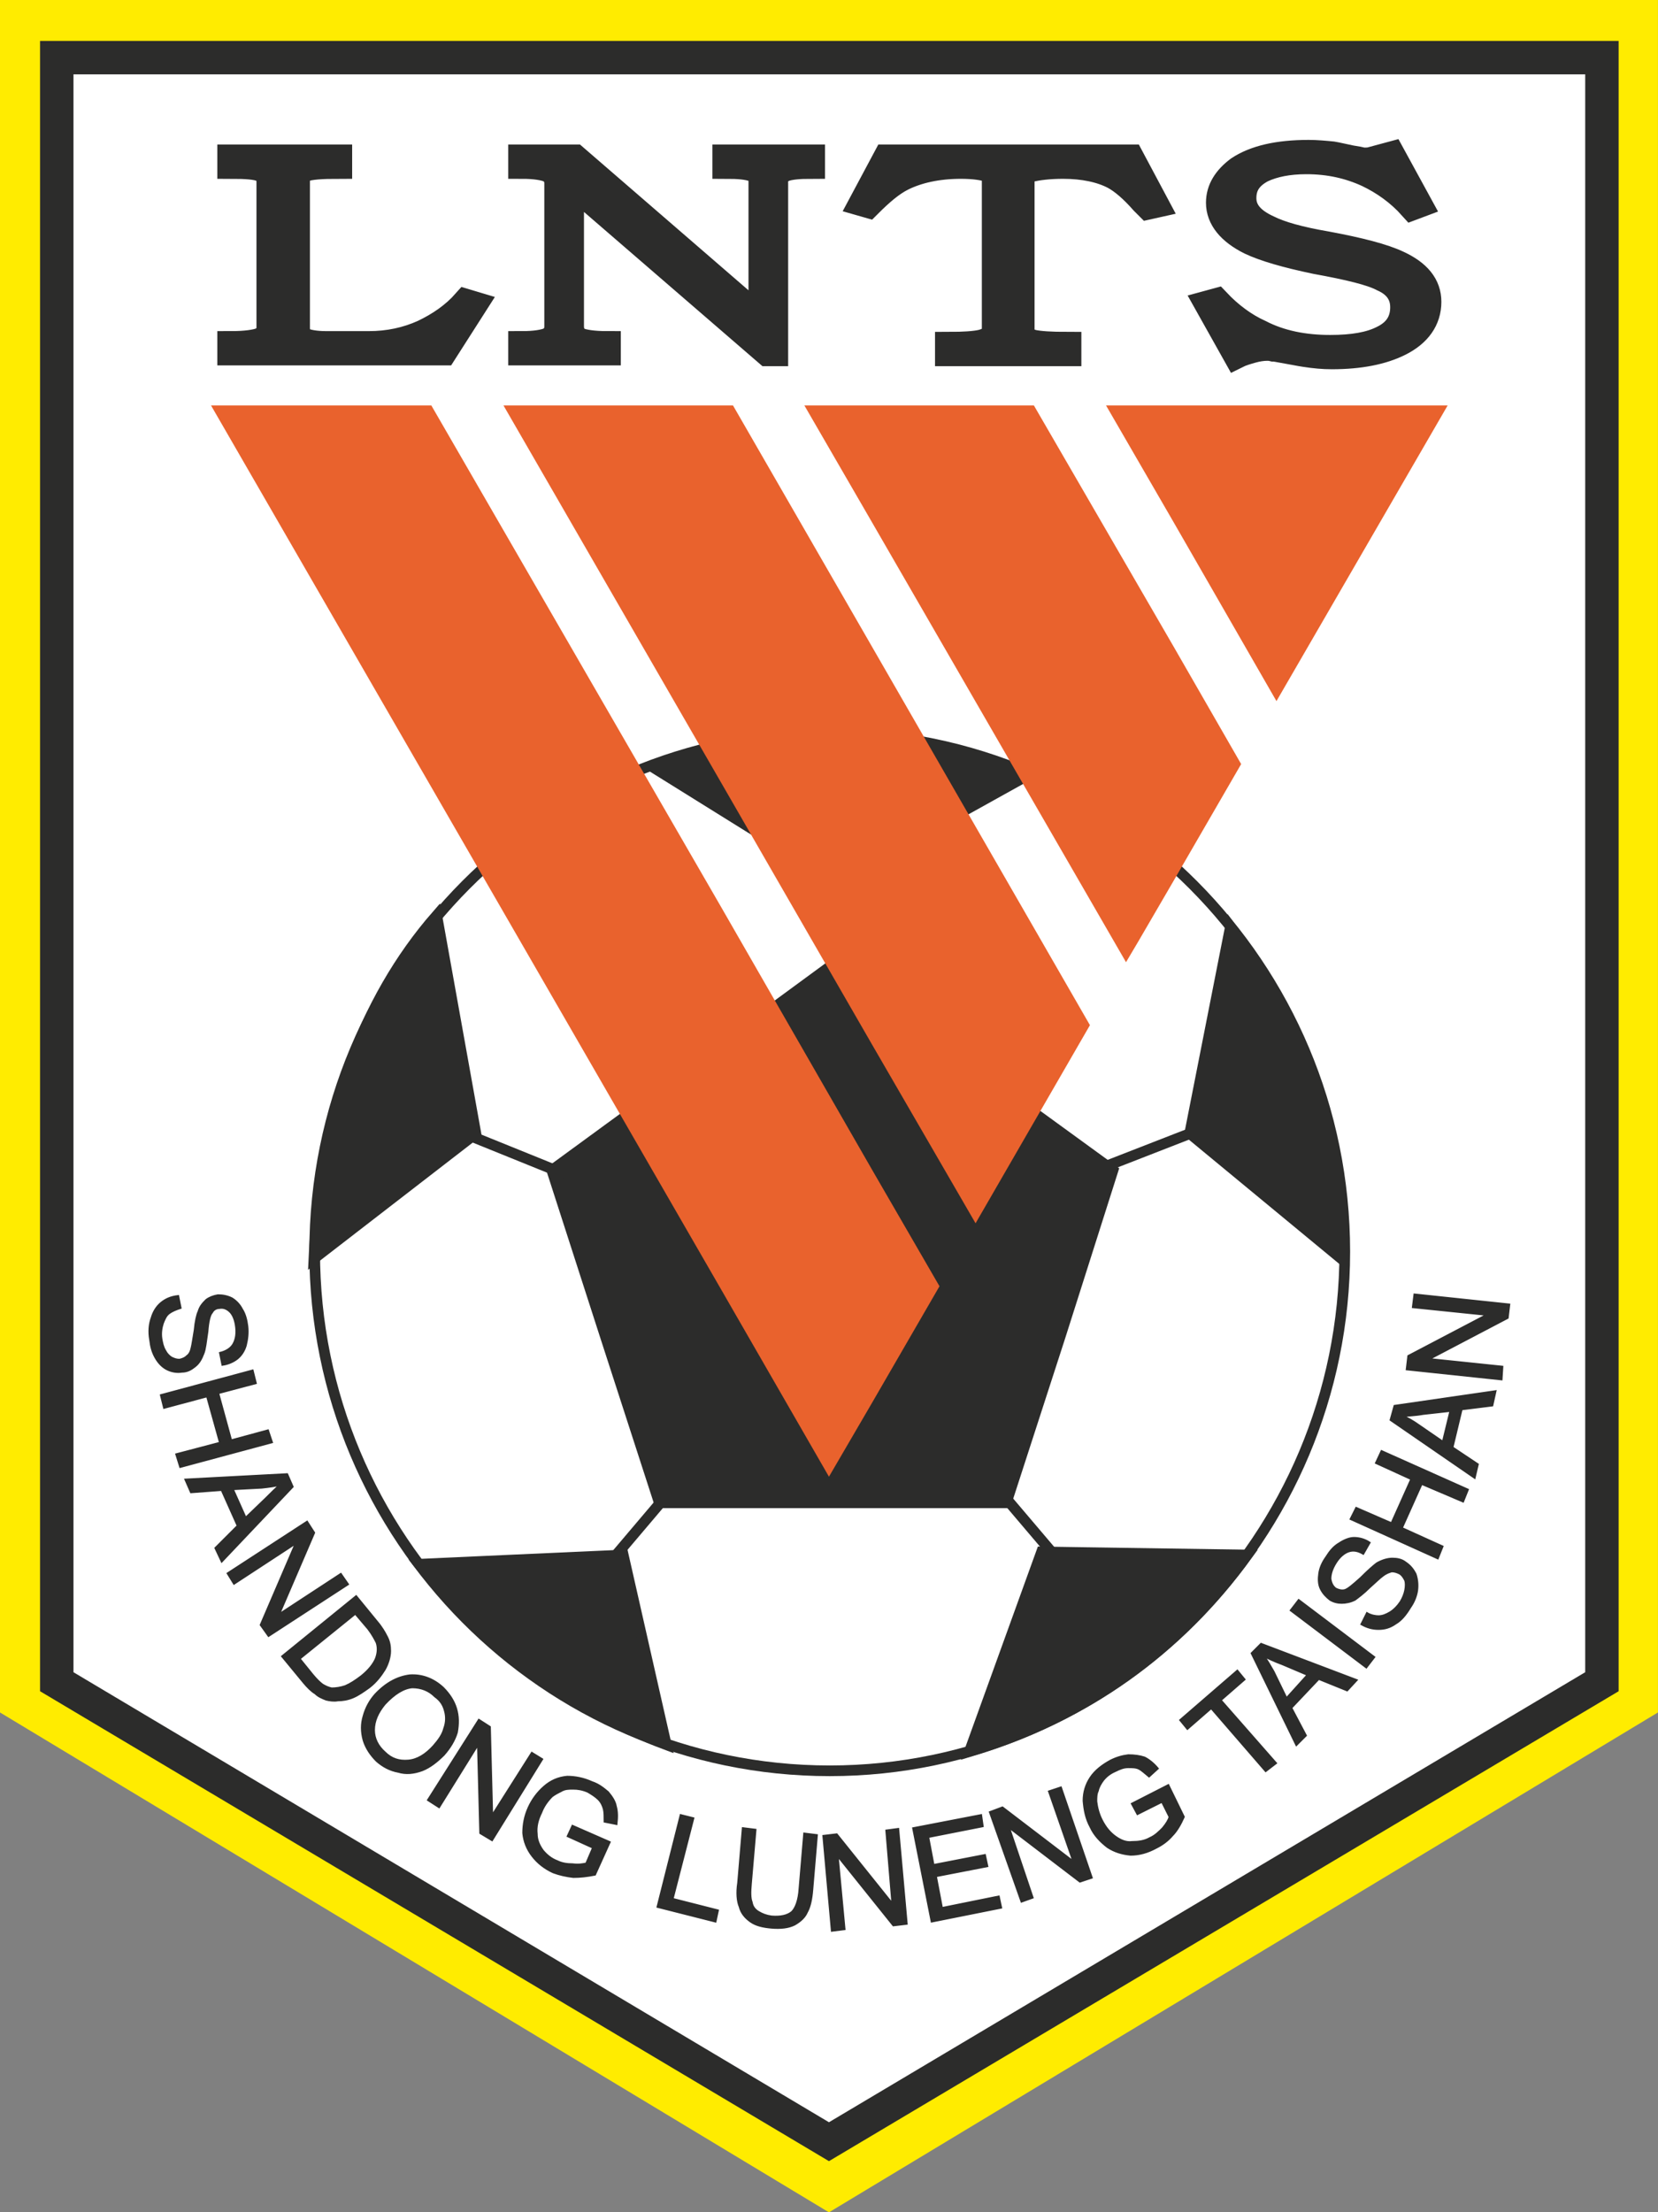 <svg xmlns="http://www.w3.org/2000/svg" xmlns:xlink="http://www.w3.org/1999/xlink" viewBox="121.9 91.36 155.52 207.43" fill-rule="evenodd">
<rect x="121.9" y="91.36" width="155.52" height="207.43" fill="#808080" stroke="none"/>
<g>
<g>
<path style="stroke:none; fill:#ffec00" d="M 121.896 91.362L 277.416 91.362L 277.416 251.922L 199.656 298.794L 121.896 251.922L 121.896 91.362z"></path>
<path style="stroke:#2c2c2b; stroke-width:3.135; fill:#ffffff" d="M 127.224 96.762L 272.16 96.762L 272.16 249.042L 199.656 292.17L 127.224 249.042L 127.224 96.762z"></path>
<g>
<path style="stroke:#2c2c2b; stroke-width:1; fill:none" d="M 199.728 257.394C 226.296 257.394 248.04 235.506 248.04 208.722C 248.04 181.866 226.296 160.122 199.728 160.122C 173.088 160.122 151.416 181.866 151.416 208.722C 151.416 235.506 173.088 257.394 199.728 257.394"></path>
<path style="stroke:#2c2c2b; stroke-width:1; fill:#2c2c2b" d="M 200.016 181.794L 213.12 191.514L 226.296 201.09L 221.328 216.714L 216.288 232.266L 200.016 232.266L 183.744 232.266L 178.704 216.714L 173.664 201.09L 186.768 191.514L 200.016 181.794z"></path>
<path style="stroke:#2c2c2b; stroke-width:1; fill:#2c2c2b" d="M 219.6 236.874L 212.832 255.594C 223.704 252.354 232.416 246.09 238.896 237.162L 219.6 236.874z"></path>
<path style="stroke:#2c2c2b; stroke-width:1; fill:#2c2c2b" d="M 237.312 178.266L 233.496 197.634L 247.968 209.586C 247.968 199.65 245.664 189.57 237.312 178.266z"></path>
<path style="stroke:#2c2c2b; stroke-width:1; fill:#2c2c2b" d="M 162.864 177.186L 166.536 197.634L 151.344 209.37C 151.92 196.266 155.88 185.178 162.864 177.186z"></path>
<path style="stroke:#2c2c2b; stroke-width:1; fill:#2c2c2b" d="M 161.208 238.026L 180.36 237.162L 184.392 254.946C 175.752 251.706 167.904 246.522 161.208 238.026z"></path>
<path style="stroke:#2c2c2b; stroke-width:1; fill:#2c2c2b" d="M 183.024 163.218L 200.376 174.018L 218.376 164.01C 206.928 159.258 195.048 158.61 183.024 163.218z"></path>
<path style="stroke:#2c2c2b; stroke-width:1; fill:none" d="M 200.376 172.722L 200.016 182.946"></path>
<path style="stroke:#2c2c2b; stroke-width:1; fill:none" d="M 234.648 197.202L 225.216 200.874"></path>
<path style="stroke:#2c2c2b; stroke-width:1; fill:none" d="M 165.456 197.634L 174.888 201.45"></path>
<path style="stroke:#2c2c2b; stroke-width:1; fill:none" d="M 215.64 231.114L 221.328 237.81"></path>
<path style="stroke:#2c2c2b; stroke-width:1; fill:none" d="M 184.392 231.618L 178.776 238.242"></path>
</g>
<g>
<path style="stroke:none; fill:#2c2c2b" d="M 255.96 237.09L 255.96 235.794L 257.184 236.37L 256.752 237.45L 255.96 237.09L 255.96 237.09zM 255.96 230.754L 255.96 229.458L 259.56 231.042L 259.128 232.122L 255.96 230.754L 255.96 230.754zM 255.96 226.938L 260.208 229.89L 260.496 228.666L 258.12 227.082L 258.984 223.482L 261.864 223.122L 262.152 221.826L 255.96 222.762L 255.96 223.842L 257.976 223.626L 257.256 226.578L 255.96 225.642L 255.96 226.938L 255.96 226.938zM 255.96 219.954L 255.96 218.802L 262.8 219.522L 262.728 220.674L 255.96 219.954L 255.96 219.954zM 255.96 218.73L 255.96 217.506L 261.432 214.626L 255.96 214.05L 255.96 212.898L 263.448 213.69L 263.304 214.914L 255.96 218.73zM 255.96 212.898L 255.96 214.05L 254.448 213.906L 254.592 212.754L 255.96 212.898L 255.96 212.898zM 255.96 217.506L 255.96 218.73L 255.888 218.802L 255.96 218.802L 255.96 219.954L 253.872 219.738L 254.016 218.514L 255.96 217.506L 255.96 217.506zM 255.96 222.762L 255.96 223.842L 255.384 223.914C 254.592 224.058 253.944 224.058 253.44 224.13C 253.944 224.346 254.448 224.634 254.952 224.994L 255.96 225.642L 255.96 226.938L 252.36 224.49L 252.72 223.194L 255.96 222.762L 255.96 222.762zM 255.96 229.458L 255.96 230.754L 255.24 230.466L 253.368 234.642L 255.96 235.794L 255.96 237.09L 251.712 235.218L 251.712 233.922L 252.432 234.21L 254.304 230.034L 251.712 228.882L 251.712 227.586L 255.96 229.458L 255.96 229.458zM 251.712 244.002L 251.712 242.85C 251.928 242.778 252.144 242.706 252.288 242.562C 252.648 242.346 253.008 241.986 253.296 241.554C 253.512 241.194 253.656 240.834 253.728 240.474C 253.8 240.114 253.8 239.754 253.728 239.538C 253.584 239.25 253.44 239.034 253.224 238.89C 252.936 238.746 252.72 238.674 252.432 238.674C 252.216 238.746 252 238.818 251.712 238.962L 251.712 237.666C 252 237.594 252.216 237.522 252.504 237.522C 252.936 237.522 253.368 237.594 253.728 237.882C 254.16 238.17 254.448 238.53 254.664 238.962C 254.808 239.394 254.88 239.898 254.808 240.474C 254.736 240.978 254.52 241.554 254.16 242.058C 253.728 242.778 253.296 243.282 252.792 243.57C 252.432 243.786 252.072 243.93 251.712 244.002zM 251.712 227.586L 251.712 228.882L 250.992 228.522L 251.496 227.442L 251.712 227.586L 251.712 227.586zM 251.712 233.922L 251.712 235.218L 248.616 233.778L 249.12 232.77L 251.712 233.922L 251.712 233.922zM 251.712 237.666L 251.712 238.962C 251.712 239.034 251.64 239.034 251.568 239.106C 251.352 239.25 250.992 239.61 250.344 240.186C 249.768 240.762 249.264 241.122 248.976 241.338C 248.544 241.554 248.112 241.626 247.752 241.626C 247.392 241.626 247.032 241.554 246.672 241.338C 246.456 241.194 246.24 240.978 246.096 240.762L 246.096 237.738C 246.168 237.594 246.24 237.522 246.312 237.378C 246.672 236.802 247.032 236.37 247.536 236.082C 247.968 235.794 248.472 235.578 248.904 235.578C 249.408 235.578 249.912 235.722 250.344 236.01L 249.768 237.018C 249.264 236.73 248.832 236.658 248.4 236.802C 247.968 236.946 247.536 237.306 247.176 237.882C 246.816 238.458 246.672 238.962 246.672 239.394C 246.744 239.826 246.888 240.114 247.176 240.33C 247.464 240.474 247.752 240.546 248.04 240.474C 248.328 240.402 248.832 239.97 249.552 239.322C 250.272 238.602 250.776 238.17 251.064 237.954C 251.28 237.81 251.496 237.738 251.712 237.666L 251.712 237.666zM 251.712 242.85L 251.712 244.002C 251.568 244.074 251.352 244.074 251.208 244.074C 250.632 244.074 250.128 243.93 249.624 243.642L 250.128 242.634C 250.488 242.85 250.92 242.922 251.208 242.922C 251.424 242.922 251.568 242.922 251.712 242.85L 251.712 242.85zM 246.096 248.97L 246.096 247.746L 249.12 248.898L 248.256 249.834L 246.096 248.97L 246.096 248.97zM 246.096 244.65L 250.056 247.674L 250.776 246.738L 246.096 243.21L 246.096 244.65zM 246.096 237.738L 246.096 240.762C 245.952 240.618 245.88 240.474 245.808 240.33C 245.592 239.898 245.592 239.394 245.664 238.89C 245.736 238.53 245.88 238.098 246.096 237.738L 246.096 237.738zM 246.096 243.21L 246.096 244.65L 243.792 242.994L 243.792 241.482L 246.096 243.21L 246.096 243.21zM 246.096 247.746L 246.096 248.97L 245.592 248.754L 243.792 250.698L 243.792 249.258L 244.584 248.394L 243.792 248.034L 243.792 246.882L 246.096 247.746L 246.096 247.746zM 243.792 254.586L 243.792 253.002L 244.368 254.082L 243.792 254.586zM 243.792 241.482L 243.792 242.994L 243 242.346L 243.72 241.41L 243.792 241.482L 243.792 241.482zM 243.792 246.882L 243.792 248.034L 242.208 247.386C 241.488 247.098 240.84 246.81 240.408 246.594L 240.408 245.586L 243.792 246.882L 243.792 246.882zM 243.792 249.258L 242.568 250.626L 241.344 248.106C 241.056 247.602 240.768 247.098 240.408 246.666L 240.408 248.682L 243.504 254.946L 243.792 254.586L 243.792 253.002L 243 251.49L 243.792 250.698L 243.792 249.258L 243.792 249.258zM 240.408 257.178L 240.408 255.378L 241.56 256.674L 240.624 257.394L 240.408 257.178zM 240.408 245.586L 240.408 246.594L 240.408 246.594L 240.408 246.666L 240.408 248.682L 239.328 246.378L 240.192 245.514L 240.408 245.586L 240.408 245.586zM 240.408 255.378L 236.376 250.77L 238.608 248.826L 237.96 248.034L 232.776 252.498L 232.776 252.858L 233.28 253.434L 235.512 251.49L 240.408 257.178L 240.408 255.378L 240.408 255.378zM 232.776 262.074L 232.776 261.426L 232.92 261.714C 232.92 261.858 232.848 261.93 232.776 262.074zM 232.776 252.498L 232.776 252.858L 232.632 252.642L 232.776 252.498L 232.776 252.498zM 232.776 261.426L 232.776 262.074C 232.488 262.578 232.2 263.082 231.84 263.442C 231.408 263.946 230.904 264.306 230.328 264.594C 229.536 265.026 228.744 265.242 227.952 265.242C 227.16 265.17 226.44 264.954 225.792 264.522C 225.144 264.018 224.568 263.442 224.208 262.65C 224.136 262.434 223.992 262.29 223.92 262.074L 223.92 258.474C 223.992 258.33 224.136 258.186 224.208 258.042C 224.64 257.394 225.288 256.89 226.08 256.458C 226.656 256.17 227.16 256.026 227.736 255.954C 228.312 255.954 228.816 256.026 229.248 256.17C 229.68 256.386 230.112 256.746 230.472 257.178L 229.68 257.898C 229.32 257.61 229.032 257.322 228.744 257.178C 228.456 257.034 228.096 257.034 227.736 257.034C 227.304 257.034 226.944 257.178 226.512 257.394C 226.008 257.61 225.648 257.898 225.36 258.258C 225.144 258.546 224.928 258.906 224.856 259.266C 224.712 259.554 224.712 259.914 224.712 260.274C 224.784 260.85 224.928 261.426 225.216 262.002C 225.576 262.722 226.008 263.226 226.512 263.586C 227.016 263.946 227.52 264.162 228.096 264.09C 228.672 264.09 229.248 264.018 229.752 263.73C 230.256 263.514 230.616 263.154 230.976 262.794C 231.336 262.362 231.552 262.002 231.624 261.714L 230.904 260.274L 228.6 261.426L 228.096 260.49L 231.48 258.762L 232.776 261.426L 232.776 261.426zM 223.92 267.474L 223.92 266.322L 224.28 267.402L 223.92 267.474zM 223.92 258.474L 223.92 262.074C 223.704 261.498 223.632 260.85 223.56 260.202C 223.56 259.626 223.704 259.05 223.92 258.474L 223.92 258.474zM 223.92 266.322L 221.4 258.978L 220.32 259.338L 222.624 265.962L 215.928 260.85L 215.28 261.066L 215.28 262.65L 217.728 269.634L 218.736 269.274L 216.504 262.65L 223.2 267.762L 223.92 267.474L 223.92 266.322L 223.92 266.322zM 215.28 270.354L 215.28 269.274L 215.568 269.202L 215.784 270.21L 215.28 270.354zM 215.28 261.066L 215.28 262.65L 214.776 261.282L 215.28 261.066L 215.28 261.066zM 215.28 269.274L 210.24 270.282L 209.664 267.258L 214.488 266.322L 214.272 265.314L 209.448 266.25L 208.944 263.586L 214.056 262.578L 213.912 261.57L 207.576 262.794L 209.304 271.506L 215.28 270.354L 215.28 269.274L 215.28 269.274zM 171.864 265.458L 171.864 260.13C 172.152 259.698 172.512 259.266 172.944 258.906C 173.592 258.33 174.312 258.042 175.104 257.97C 175.824 257.97 176.616 258.114 177.408 258.474C 178.056 258.69 178.488 259.05 178.92 259.41C 179.28 259.842 179.568 260.274 179.64 260.706C 179.784 261.21 179.784 261.714 179.712 262.362L 178.632 262.146C 178.632 261.714 178.632 261.282 178.56 260.994C 178.488 260.706 178.344 260.346 178.056 260.058C 177.768 259.77 177.408 259.554 177.048 259.338C 176.544 259.122 176.112 259.05 175.68 259.05C 175.248 259.05 174.888 259.05 174.528 259.266C 174.24 259.41 173.952 259.554 173.664 259.77C 173.232 260.202 172.872 260.706 172.656 261.282C 172.296 262.002 172.152 262.65 172.224 263.298C 172.224 263.874 172.44 264.378 172.8 264.882C 173.16 265.314 173.592 265.674 174.168 265.89C 174.6 266.106 175.104 266.178 175.608 266.178C 176.184 266.25 176.544 266.178 176.904 266.106L 177.552 264.594L 175.176 263.514L 175.608 262.578L 179.064 264.09L 177.696 267.114C 176.976 267.258 176.328 267.33 175.68 267.33C 175.032 267.258 174.384 267.114 173.808 266.898C 173.016 266.538 172.368 266.034 171.864 265.458L 171.864 265.458zM 171.864 257.682L 171.864 255.81L 172.728 256.314L 171.864 257.682L 171.864 257.682zM 183.6 270.138L 185.76 261.57L 186.912 261.858L 184.968 269.418L 189.216 270.498L 189 271.506L 183.6 270.138L 183.6 270.138zM 197.352 263.298L 198.504 263.442L 198.072 268.554C 198 269.418 197.856 270.138 197.568 270.642C 197.352 271.146 196.92 271.506 196.416 271.794C 195.84 272.082 195.12 272.154 194.256 272.082C 193.464 272.01 192.816 271.866 192.312 271.506C 191.808 271.146 191.448 270.714 191.304 270.138C 191.088 269.634 191.016 268.842 191.16 267.906L 191.592 262.794L 192.744 262.938L 192.312 267.978C 192.24 268.77 192.24 269.346 192.384 269.706C 192.456 270.138 192.672 270.426 193.032 270.642C 193.392 270.858 193.752 271.002 194.256 271.074C 195.12 271.146 195.768 271.002 196.2 270.642C 196.56 270.282 196.848 269.562 196.92 268.41L 197.352 263.298L 197.352 263.298zM 199.944 272.37L 199.152 263.514L 200.376 263.37L 205.632 269.922L 205.056 263.01L 206.136 262.866L 206.928 271.722L 205.704 271.866L 200.448 265.314L 201.096 272.226L 199.944 272.37zM 171.864 255.81L 171.864 257.682L 168.048 263.874L 166.968 263.226L 166.752 254.874L 163.44 260.058L 163.44 257.97L 166.824 252.642L 167.832 253.29L 168.048 261.642L 171.792 255.738L 171.864 255.81L 171.864 255.81zM 171.864 260.13C 171.72 260.346 171.576 260.634 171.504 260.85C 171.144 261.642 171 262.434 171 263.226C 171.072 264.018 171.36 264.738 171.864 265.386L 171.864 265.458L 171.864 260.13L 171.864 260.13zM 163.44 255.882L 163.512 255.882C 164.088 255.234 164.52 254.514 164.736 253.794C 164.88 253.002 164.88 252.282 164.664 251.562C 164.448 250.842 164.088 250.194 163.44 249.69L 163.44 251.346C 163.512 251.49 163.584 251.634 163.656 251.778C 163.8 252.282 163.8 252.858 163.584 253.434C 163.584 253.506 163.512 253.65 163.44 253.722L 163.44 255.882zM 163.44 249.69L 163.44 251.346C 163.296 250.986 163.08 250.626 162.72 250.41C 162.144 249.834 161.424 249.546 160.56 249.546C 159.768 249.618 158.904 250.122 157.968 251.13C 157.608 251.562 157.32 251.994 157.176 252.426L 157.176 250.194C 158.112 249.186 159.192 248.61 160.344 248.466C 161.424 248.394 162.504 248.754 163.44 249.618L 163.44 249.69L 163.44 249.69zM 163.44 253.722L 163.44 255.882C 162.864 256.53 162.216 257.034 161.496 257.322C 160.704 257.61 159.984 257.682 159.264 257.466C 158.472 257.322 157.824 256.962 157.248 256.458C 157.248 256.386 157.176 256.386 157.176 256.314L 157.176 254.586C 157.32 255.018 157.608 255.378 157.968 255.666C 158.616 256.314 159.336 256.53 160.2 256.458C 161.064 256.386 161.856 255.882 162.576 255.09C 163.008 254.658 163.296 254.154 163.44 253.722L 163.44 253.722zM 163.44 257.97L 163.44 260.058L 163.08 260.778L 162.072 260.13L 163.44 257.97L 163.44 257.97zM 157.176 248.97C 157.464 248.61 157.752 248.25 157.968 247.89C 158.256 247.386 158.472 246.738 158.472 246.162C 158.472 245.658 158.4 245.226 158.112 244.722C 157.968 244.434 157.68 243.93 157.248 243.426L 157.176 243.282L 157.176 245.154C 157.176 245.226 157.248 245.298 157.248 245.37C 157.392 245.802 157.392 246.306 157.176 246.882L 157.176 248.97zM 157.176 243.282L 157.176 245.154C 157.032 244.866 156.744 244.506 156.456 244.074L 155.232 242.634L 151.488 245.658L 151.488 244.146L 155.304 241.05L 157.176 243.282L 157.176 243.282zM 157.176 246.882L 157.176 248.97C 156.96 249.114 156.744 249.33 156.528 249.546C 156.024 249.906 155.52 250.266 155.016 250.482C 154.512 250.698 154.008 250.77 153.576 250.77C 153.216 250.842 152.784 250.77 152.496 250.698C 152.136 250.554 151.776 250.41 151.488 250.122L 151.488 248.682C 151.704 248.97 151.92 249.186 152.136 249.33C 152.496 249.546 152.712 249.618 153 249.69C 153.432 249.69 153.864 249.618 154.296 249.474C 154.8 249.258 155.232 248.97 155.808 248.538C 156.528 247.962 156.96 247.386 157.176 246.882L 157.176 246.882L 157.176 246.882zM 157.176 250.194L 157.104 250.266C 156.6 250.842 156.24 251.49 156.024 252.282C 155.808 253.002 155.808 253.722 156.024 254.514C 156.24 255.162 156.6 255.81 157.176 256.314L 157.176 254.586C 157.032 254.298 156.96 253.938 156.96 253.578C 156.96 253.146 157.032 252.786 157.176 252.426L 157.176 250.194L 157.176 250.194zM 151.488 241.914L 154.512 239.898L 153.864 238.962L 151.488 240.546L 151.488 241.914zM 151.488 240.546L 151.488 241.914L 147.096 244.722L 146.376 243.714L 149.688 236.01L 145.944 238.458L 145.944 237.09L 150.696 234.066L 151.344 235.074L 148.032 242.778L 151.488 240.546L 151.488 240.546zM 151.488 244.146L 148.392 246.666L 150.408 249.114C 150.768 249.546 151.128 249.906 151.488 250.122L 151.488 250.122L 151.488 248.682C 151.344 248.61 151.272 248.466 151.2 248.394L 149.976 246.882L 151.488 245.658L 151.488 244.146L 151.488 244.146zM 145.944 234.354L 149.328 230.754L 148.824 229.602L 145.944 229.746L 145.944 230.826L 146.448 230.826C 147.096 230.754 147.672 230.682 148.248 230.538C 147.816 230.898 147.384 231.33 146.808 231.906L 145.944 232.698L 145.944 234.354L 145.944 234.354zM 145.944 227.01L 145.944 225.786L 147.024 225.498L 147.384 226.578L 145.944 227.01zM 141.048 213.474C 141.12 213.402 141.192 213.33 141.264 213.258C 141.552 213.042 141.912 212.898 142.344 212.826C 142.776 212.826 143.208 212.898 143.64 213.114C 144 213.33 144.36 213.69 144.576 214.122C 144.864 214.554 145.008 215.13 145.08 215.706C 145.152 216.354 145.08 216.93 144.936 217.506C 144.792 218.01 144.504 218.442 144.144 218.73C 143.784 219.018 143.28 219.234 142.776 219.306L 142.56 218.226C 143.136 218.082 143.568 217.794 143.784 217.434C 144 217.074 144.144 216.57 144.072 215.85C 144 215.13 143.784 214.626 143.496 214.338C 143.208 214.05 142.848 213.906 142.488 213.978C 142.2 213.978 141.912 214.122 141.768 214.41C 141.552 214.626 141.408 215.274 141.336 216.21C 141.264 217.002 141.12 217.578 141.048 217.938L 141.048 213.474L 141.048 213.474zM 145.944 225.786L 145.944 227.01L 141.048 228.306L 141.048 227.082L 142.56 226.65L 141.336 222.258L 141.048 222.33L 141.048 221.106L 145.584 219.882L 145.872 221.034L 142.344 221.97L 143.568 226.434L 145.944 225.786L 145.944 225.786zM 145.944 229.746L 145.944 230.826L 143.712 230.97L 144.936 233.706L 145.944 232.698L 145.944 234.354L 142.704 237.738L 142.128 236.514L 144.216 234.426L 142.704 231.042L 141.048 231.186L 141.048 230.034L 145.944 229.746L 145.944 229.746zM 145.944 237.09L 143.28 238.89L 143.856 239.826L 145.944 238.458L 145.944 237.09zM 138.6 212.898L 138.816 213.978C 138.384 214.122 138.024 214.266 137.736 214.482C 137.448 214.698 137.304 215.058 137.16 215.418C 137.016 215.85 136.944 216.354 137.016 216.858C 137.088 217.29 137.16 217.65 137.376 218.01C 137.52 218.298 137.736 218.514 137.952 218.658C 138.24 218.802 138.456 218.874 138.744 218.874C 139.032 218.802 139.248 218.73 139.464 218.514C 139.68 218.37 139.824 218.082 139.896 217.722C 139.968 217.434 140.04 216.93 140.184 216.066C 140.256 215.274 140.4 214.626 140.544 214.338C 140.688 213.978 140.832 213.69 141.048 213.474L 141.048 217.938C 141.048 218.082 140.976 218.154 140.976 218.226C 140.76 218.802 140.544 219.162 140.184 219.45C 139.824 219.738 139.464 219.954 138.96 219.954C 138.528 220.026 138.024 219.954 137.592 219.738C 137.16 219.522 136.8 219.162 136.512 218.658C 136.224 218.154 136.08 217.65 136.008 217.002C 135.864 216.21 135.936 215.49 136.152 214.914C 136.296 214.41 136.584 213.906 137.016 213.546C 137.448 213.186 137.952 212.97 138.6 212.898L 138.6 212.898zM 141.048 221.106L 141.048 222.33L 137.304 223.338L 137.016 222.186L 141.048 221.106L 141.048 221.106zM 141.048 227.082L 141.048 228.306L 138.816 228.882L 138.456 227.73L 141.048 227.082L 141.048 227.082zM 141.048 230.034L 141.048 231.186L 139.824 231.258L 139.32 230.106L 141.048 230.034z"></path>
<path style="stroke:#2c2c2b; stroke-width:0.216; fill:none" d="M 138.6 212.898L 138.816 213.978C 138.384 214.122 138.024 214.266 137.736 214.482C 137.448 214.698 137.304 215.058 137.16 215.418C 137.016 215.85 136.944 216.354 137.016 216.858C 137.088 217.29 137.16 217.65 137.376 218.01C 137.52 218.298 137.736 218.514 137.952 218.658C 138.24 218.802 138.456 218.874 138.744 218.874C 139.032 218.802 139.248 218.73 139.464 218.514C 139.68 218.37 139.824 218.082 139.896 217.722C 139.968 217.434 140.04 216.93 140.184 216.066C 140.256 215.274 140.4 214.626 140.544 214.338C 140.688 213.834 140.976 213.546 141.264 213.258C 141.552 213.042 141.912 212.898 142.344 212.826C 142.776 212.826 143.208 212.898 143.64 213.114C 144 213.33 144.36 213.69 144.576 214.122C 144.864 214.554 145.008 215.13 145.08 215.706C 145.152 216.354 145.08 216.93 144.936 217.506C 144.792 218.01 144.504 218.442 144.144 218.73C 143.784 219.018 143.28 219.234 142.776 219.306L 142.56 218.226C 143.136 218.082 143.568 217.794 143.784 217.434C 144 217.074 144.144 216.57 144.072 215.85C 144 215.13 143.784 214.626 143.496 214.338C 143.208 214.05 142.848 213.906 142.488 213.978C 142.2 213.978 141.912 214.122 141.768 214.41C 141.552 214.626 141.408 215.274 141.336 216.21C 141.192 217.218 141.12 217.866 140.976 218.226C 140.76 218.802 140.544 219.162 140.184 219.45C 139.824 219.738 139.464 219.954 138.96 219.954C 138.528 220.026 138.024 219.954 137.592 219.738C 137.16 219.522 136.8 219.162 136.512 218.658C 136.224 218.154 136.08 217.65 136.008 217.002C 135.864 216.21 135.936 215.49 136.152 214.914C 136.296 214.41 136.584 213.906 137.016 213.546C 137.448 213.186 137.952 212.97 138.6 212.898L 138.6 212.898zM 137.016 222.186L 145.584 219.882L 145.872 221.034L 142.344 221.97L 143.568 226.434L 147.024 225.498L 147.384 226.578L 138.816 228.882L 138.456 227.73L 142.56 226.65L 141.336 222.258L 137.304 223.338L 137.016 222.186L 137.016 222.186zM 139.32 230.106L 148.824 229.602L 149.328 230.754L 142.704 237.738L 142.128 236.514L 144.216 234.426L 142.704 231.042L 139.824 231.258L 139.32 230.106L 139.32 230.106zM 143.712 230.97L 144.936 233.706L 146.808 231.906C 147.384 231.33 147.816 230.898 148.248 230.538C 147.672 230.682 147.096 230.754 146.448 230.826L 143.712 230.97L 143.712 230.97zM 143.28 238.89L 150.696 234.066L 151.344 235.074L 148.032 242.778L 153.864 238.962L 154.512 239.898L 147.096 244.722L 146.376 243.714L 149.688 236.01L 143.856 239.826L 143.28 238.89L 143.28 238.89zM 148.392 246.666L 155.304 241.05L 157.248 243.426C 157.68 243.93 157.968 244.434 158.112 244.722C 158.4 245.226 158.472 245.658 158.472 246.162C 158.472 246.738 158.256 247.386 157.968 247.89C 157.608 248.466 157.176 249.042 156.528 249.546C 156.024 249.906 155.52 250.266 155.016 250.482C 154.512 250.698 154.008 250.77 153.576 250.77C 153.216 250.842 152.784 250.77 152.496 250.698C 152.136 250.554 151.776 250.41 151.488 250.122C 151.128 249.906 150.768 249.546 150.408 249.114L 148.392 246.666L 148.392 246.666zM 149.976 246.882L 151.2 248.394C 151.56 248.826 151.848 249.114 152.136 249.33C 152.496 249.546 152.712 249.618 153 249.69C 153.432 249.69 153.864 249.618 154.296 249.474C 154.8 249.258 155.232 248.97 155.808 248.538C 156.528 247.962 156.96 247.386 157.176 246.882C 157.392 246.306 157.392 245.802 157.248 245.37C 157.104 245.082 156.888 244.65 156.456 244.074L 155.232 242.634L 149.976 246.882L 149.976 246.882zM 157.104 250.266C 158.112 249.186 159.192 248.61 160.344 248.466C 161.424 248.394 162.504 248.754 163.44 249.618C 164.016 250.194 164.448 250.842 164.664 251.562C 164.88 252.282 164.88 253.002 164.736 253.794C 164.52 254.514 164.088 255.234 163.512 255.882C 162.864 256.53 162.216 257.034 161.496 257.322C 160.704 257.61 159.984 257.682 159.264 257.466C 158.472 257.322 157.824 256.962 157.248 256.458C 156.672 255.882 156.24 255.234 156.024 254.514C 155.808 253.722 155.808 253.002 156.024 252.282C 156.24 251.49 156.6 250.842 157.104 250.266L 157.104 250.266zM 157.968 251.13C 157.32 251.922 156.96 252.714 156.96 253.578C 156.96 254.37 157.32 255.09 157.968 255.666C 158.616 256.314 159.336 256.53 160.2 256.458C 161.064 256.386 161.856 255.882 162.576 255.09C 163.08 254.514 163.44 254.01 163.584 253.434C 163.8 252.858 163.8 252.282 163.656 251.778C 163.512 251.202 163.224 250.77 162.72 250.41C 162.144 249.834 161.424 249.546 160.56 249.546C 159.768 249.618 158.904 250.122 157.968 251.13L 157.968 251.13zM 162.072 260.13L 166.824 252.642L 167.832 253.29L 168.048 261.642L 171.792 255.738L 172.728 256.314L 168.048 263.874L 166.968 263.226L 166.752 254.874L 163.08 260.778L 162.072 260.13L 162.072 260.13zM 175.176 263.514L 175.608 262.578L 179.064 264.09L 177.696 267.114C 176.976 267.258 176.328 267.33 175.68 267.33C 175.032 267.258 174.384 267.114 173.808 266.898C 173.016 266.538 172.368 266.034 171.864 265.386C 171.36 264.738 171.072 264.018 171 263.226C 171 262.434 171.144 261.642 171.504 260.85C 171.864 260.058 172.368 259.41 172.944 258.906C 173.592 258.33 174.312 258.042 175.104 257.97C 175.824 257.97 176.616 258.114 177.408 258.474C 178.056 258.69 178.488 259.05 178.92 259.41C 179.28 259.842 179.568 260.274 179.64 260.706C 179.784 261.21 179.784 261.714 179.712 262.362L 178.632 262.146C 178.632 261.714 178.632 261.282 178.56 260.994C 178.488 260.706 178.344 260.346 178.056 260.058C 177.768 259.77 177.408 259.554 177.048 259.338C 176.544 259.122 176.112 259.05 175.68 259.05C 175.248 259.05 174.888 259.05 174.528 259.266C 174.24 259.41 173.952 259.554 173.664 259.77C 173.232 260.202 172.872 260.706 172.656 261.282C 172.296 262.002 172.152 262.65 172.224 263.298C 172.224 263.874 172.44 264.378 172.8 264.882C 173.16 265.314 173.592 265.674 174.168 265.89C 174.6 266.106 175.104 266.178 175.608 266.178C 176.184 266.25 176.544 266.178 176.904 266.106L 177.552 264.594L 175.176 263.514L 175.176 263.514zM 183.6 270.138L 185.76 261.57L 186.912 261.858L 184.968 269.418L 189.216 270.498L 189 271.506L 183.6 270.138L 183.6 270.138zM 197.352 263.298L 198.504 263.442L 198.072 268.554C 198 269.418 197.856 270.138 197.568 270.642C 197.352 271.146 196.92 271.506 196.416 271.794C 195.84 272.082 195.12 272.154 194.256 272.082C 193.464 272.01 192.816 271.866 192.312 271.506C 191.808 271.146 191.448 270.714 191.304 270.138C 191.088 269.634 191.016 268.842 191.16 267.906L 191.592 262.794L 192.744 262.938L 192.312 267.978C 192.24 268.77 192.24 269.346 192.384 269.706C 192.456 270.138 192.672 270.426 193.032 270.642C 193.392 270.858 193.752 271.002 194.256 271.074C 195.12 271.146 195.768 271.002 196.2 270.642C 196.56 270.282 196.848 269.562 196.92 268.41L 197.352 263.298L 197.352 263.298zM 199.944 272.37L 199.152 263.514L 200.376 263.37L 205.632 269.922L 205.056 263.01L 206.136 262.866L 206.928 271.722L 205.704 271.866L 200.448 265.314L 201.096 272.226L 199.944 272.37L 199.944 272.37zM 209.304 271.506L 207.576 262.794L 213.912 261.57L 214.056 262.578L 208.944 263.586L 209.448 266.25L 214.272 265.314L 214.488 266.322L 209.664 267.258L 210.24 270.282L 215.568 269.202L 215.784 270.21L 209.304 271.506L 209.304 271.506zM 217.728 269.634L 214.776 261.282L 215.928 260.85L 222.624 265.962L 220.32 259.338L 221.4 258.978L 224.28 267.402L 223.2 267.762L 216.504 262.65L 218.736 269.274L 217.728 269.634L 217.728 269.634zM 228.6 261.426L 228.096 260.49L 231.48 258.762L 232.92 261.714C 232.632 262.362 232.272 263.01 231.84 263.442C 231.408 263.946 230.904 264.306 230.328 264.594C 229.536 265.026 228.744 265.242 227.952 265.242C 227.16 265.17 226.44 264.954 225.792 264.522C 225.144 264.018 224.568 263.442 224.208 262.65C 223.776 261.858 223.632 261.066 223.56 260.202C 223.56 259.41 223.776 258.69 224.208 258.042C 224.64 257.394 225.288 256.89 226.08 256.458C 226.656 256.17 227.16 256.026 227.736 255.954C 228.312 255.954 228.816 256.026 229.248 256.17C 229.68 256.386 230.112 256.746 230.472 257.178L 229.68 257.898C 229.32 257.61 229.032 257.322 228.744 257.178C 228.456 257.034 228.096 257.034 227.736 257.034C 227.304 257.034 226.944 257.178 226.512 257.394C 226.008 257.61 225.648 257.898 225.36 258.258C 225.144 258.546 224.928 258.906 224.856 259.266C 224.712 259.554 224.712 259.914 224.712 260.274C 224.784 260.85 224.928 261.426 225.216 262.002C 225.576 262.722 226.008 263.226 226.512 263.586C 227.016 263.946 227.52 264.162 228.096 264.09C 228.672 264.09 229.248 264.018 229.752 263.73C 230.256 263.514 230.616 263.154 230.976 262.794C 231.336 262.362 231.552 262.002 231.624 261.714L 230.904 260.274L 228.6 261.426L 228.6 261.426zM 240.624 257.394L 235.512 251.49L 233.28 253.434L 232.632 252.642L 237.96 248.034L 238.608 248.826L 236.376 250.77L 241.56 256.674L 240.624 257.394L 240.624 257.394zM 243.504 254.946L 239.328 246.378L 240.192 245.514L 249.12 248.898L 248.256 249.834L 245.592 248.754L 243 251.49L 244.368 254.082L 243.504 254.946L 243.504 254.946zM 242.568 250.626L 244.584 248.394L 242.208 247.386C 241.416 247.098 240.84 246.81 240.408 246.594C 240.768 247.098 241.056 247.602 241.344 248.106L 242.568 250.626L 242.568 250.626zM 250.056 247.674L 243 242.346L 243.72 241.41L 250.776 246.738L 250.056 247.674L 250.056 247.674zM 249.624 243.642L 250.128 242.634C 250.488 242.85 250.92 242.922 251.208 242.922C 251.568 242.922 251.928 242.778 252.288 242.562C 252.648 242.346 253.008 241.986 253.296 241.554C 253.512 241.194 253.656 240.834 253.728 240.474C 253.8 240.114 253.8 239.754 253.728 239.538C 253.584 239.25 253.44 239.034 253.224 238.89C 252.936 238.746 252.72 238.674 252.432 238.674C 252.216 238.746 251.928 238.818 251.568 239.106C 251.352 239.25 250.992 239.61 250.344 240.186C 249.768 240.762 249.264 241.122 248.976 241.338C 248.544 241.554 248.112 241.626 247.752 241.626C 247.392 241.626 247.032 241.554 246.672 241.338C 246.312 241.05 246.024 240.762 245.808 240.33C 245.592 239.898 245.592 239.394 245.664 238.89C 245.736 238.386 245.952 237.882 246.312 237.378C 246.672 236.802 247.032 236.37 247.536 236.082C 247.968 235.794 248.472 235.578 248.904 235.578C 249.408 235.578 249.912 235.722 250.344 236.01L 249.768 237.018C 249.264 236.73 248.832 236.658 248.4 236.802C 247.968 236.946 247.536 237.306 247.176 237.882C 246.816 238.458 246.672 238.962 246.672 239.394C 246.744 239.826 246.888 240.114 247.176 240.33C 247.464 240.474 247.752 240.546 248.04 240.474C 248.328 240.402 248.832 239.97 249.552 239.322C 250.272 238.602 250.776 238.17 251.064 237.954C 251.568 237.666 252.072 237.522 252.504 237.522C 252.936 237.522 253.368 237.594 253.728 237.882C 254.16 238.17 254.448 238.53 254.664 238.962C 254.808 239.394 254.88 239.898 254.808 240.474C 254.736 240.978 254.52 241.554 254.16 242.058C 253.728 242.778 253.296 243.282 252.792 243.57C 252.288 243.93 251.784 244.074 251.208 244.074C 250.632 244.074 250.128 243.93 249.624 243.642L 249.624 243.642zM 256.752 237.45L 248.616 233.778L 249.12 232.77L 252.432 234.21L 254.304 230.034L 250.992 228.522L 251.496 227.442L 259.56 231.042L 259.128 232.122L 255.24 230.466L 253.368 234.642L 257.184 236.37L 256.752 237.45L 256.752 237.45zM 260.208 229.89L 252.36 224.49L 252.72 223.194L 262.152 221.826L 261.864 223.122L 258.984 223.482L 258.12 227.082L 260.496 228.666L 260.208 229.89L 260.208 229.89zM 257.256 226.578L 257.976 223.626L 255.384 223.914C 254.592 224.058 253.944 224.058 253.44 224.13C 253.944 224.346 254.448 224.634 254.952 224.994L 257.256 226.578L 257.256 226.578zM 262.728 220.674L 253.872 219.738L 254.016 218.514L 261.432 214.626L 254.448 213.906L 254.592 212.754L 263.448 213.69L 263.304 214.914L 255.888 218.802L 262.8 219.522L 262.728 220.674z"></path>
</g>
<path style="stroke:none; fill:#e9622d" d="M 231.984 173.946L 231.984 151.986L 238.32 163.002L 231.984 173.946L 231.984 173.946zM 231.984 140.322L 241.632 157.098L 257.688 129.378L 231.984 129.378L 231.984 140.322zM 203.688 222.906L 210.024 211.962L 203.688 201.018L 203.688 222.906L 203.688 222.906zM 231.984 129.378L 231.984 140.322L 225.648 129.378L 231.984 129.378L 231.984 129.378zM 231.984 151.986L 218.88 129.378L 203.688 129.378L 203.688 140.322L 227.52 181.578L 228.672 179.634L 231.984 173.946L 231.984 151.986L 231.984 151.986zM 203.688 189.282L 203.688 151.986L 224.136 187.482L 213.408 206.058L 203.688 189.282zM 199.656 229.818L 203.688 222.906L 203.688 201.018L 189.576 176.466L 189.576 212.322L 199.656 229.818L 199.656 229.818zM 203.688 129.378L 203.688 140.322L 197.352 129.378L 199.656 129.378L 203.688 129.378L 203.688 129.378zM 203.688 151.986L 203.688 189.282L 189.576 164.802L 189.576 129.378L 190.656 129.378L 203.688 151.986zM 189.576 176.466L 162.36 129.378L 141.696 129.378L 170.712 179.634L 189.576 212.322L 189.576 176.466L 189.576 176.466zM 189.576 129.378L 189.576 164.802L 169.128 129.378L 189.576 129.378z"></path>
<g>
<path style="stroke:none; fill:#2c2c2b" d="M 143.568 124.338L 163.512 124.338L 166.32 119.946L 165.6 119.73C 164.52 120.954 163.152 121.89 161.64 122.61C 160.056 123.33 158.328 123.69 156.528 123.69L 152.496 123.69C 151.488 123.69 150.696 123.546 150.264 123.33C 149.904 123.042 149.688 122.682 149.688 122.106L 149.688 108.426C 149.688 107.778 149.904 107.346 150.408 107.13C 150.984 106.914 152.064 106.842 153.648 106.842L 153.648 106.194L 143.568 106.194L 143.568 106.842C 145.008 106.842 145.944 106.914 146.448 107.13C 146.952 107.346 147.24 107.778 147.24 108.426L 147.24 122.106C 147.24 122.682 146.952 123.042 146.448 123.33C 145.944 123.546 144.936 123.69 143.568 123.69L 143.568 124.338L 143.568 124.338zM 170.856 124.338L 178.848 124.338L 178.848 123.69C 177.552 123.69 176.616 123.546 176.112 123.33C 175.68 123.042 175.392 122.61 175.392 121.962L 175.392 108.426L 193.896 124.41L 194.544 124.41L 194.544 108.21C 194.544 107.778 194.832 107.418 195.408 107.13C 195.984 106.914 196.848 106.842 198 106.842L 198 106.194L 190.008 106.194L 190.008 106.842C 191.16 106.842 192.024 106.914 192.6 107.13C 193.176 107.346 193.392 107.706 193.392 108.21L 193.392 121.386L 175.824 106.194L 170.856 106.194L 170.856 106.842C 172.08 106.842 172.944 106.986 173.448 107.202C 173.952 107.49 174.24 107.922 174.24 108.57L 174.24 121.962C 174.24 122.61 173.952 123.042 173.448 123.33C 172.944 123.546 172.08 123.69 170.856 123.69L 170.856 124.338L 170.856 124.338zM 210.888 124.41L 222.048 124.41L 222.048 123.762C 220.464 123.762 219.384 123.69 218.736 123.546C 218.016 123.33 217.656 122.97 217.656 122.394L 217.656 108.282C 217.656 107.778 218.016 107.346 218.592 107.13C 219.24 106.986 220.248 106.842 221.616 106.842C 223.56 106.842 225.216 107.202 226.44 107.85C 227.232 108.282 228.168 109.074 229.176 110.226L 229.608 110.658L 230.256 110.514L 227.952 106.194L 205.056 106.194L 202.824 110.37L 203.328 110.514C 204.48 109.362 205.488 108.498 206.496 107.994C 207.936 107.274 209.808 106.842 212.04 106.842C 213.264 106.842 214.128 106.986 214.56 107.13C 215.064 107.346 215.28 107.706 215.28 108.282L 215.28 122.394C 215.28 122.898 214.848 123.33 213.984 123.546C 213.336 123.69 212.328 123.762 210.888 123.762L 210.888 124.41L 210.888 124.41zM 236.016 119.658L 235.224 119.874L 237.888 124.626C 238.32 124.41 238.824 124.266 239.328 124.122C 239.832 123.978 240.336 123.906 240.768 123.906C 240.912 123.906 241.056 123.906 241.344 123.978C 241.56 123.978 241.848 124.05 242.28 124.122C 243.144 124.266 243.792 124.41 244.296 124.482C 245.232 124.626 246.024 124.698 246.816 124.698C 249.48 124.698 251.568 124.266 253.152 123.474C 254.88 122.61 255.816 121.314 255.816 119.658C 255.816 118.146 254.88 116.994 253.008 116.13C 251.64 115.482 249.408 114.906 246.312 114.33C 243.792 113.898 241.992 113.394 240.84 112.818C 239.256 112.098 238.464 111.162 238.464 109.938C 238.464 108.714 239.04 107.85 240.264 107.202C 241.344 106.698 242.712 106.41 244.44 106.41C 246.6 106.41 248.472 106.842 250.2 107.634C 251.712 108.354 253.152 109.362 254.376 110.73L 254.952 110.514L 252.432 105.906L 250.56 106.41C 250.344 106.482 250.056 106.482 249.696 106.482C 249.48 106.41 249.12 106.338 248.616 106.266C 247.896 106.122 247.32 105.978 246.888 105.906C 246.168 105.834 245.376 105.762 244.656 105.762C 241.776 105.762 239.616 106.266 238.104 107.274C 236.952 108.138 236.304 109.146 236.304 110.37C 236.304 111.81 237.312 113.034 239.184 113.97C 240.552 114.618 242.568 115.194 245.304 115.77C 248.472 116.346 250.56 116.85 251.64 117.426C 252.936 118.002 253.584 118.938 253.584 120.162C 253.584 121.53 252.936 122.538 251.568 123.186C 250.416 123.762 248.832 124.05 246.672 124.05C 244.224 124.05 241.992 123.618 240.048 122.61C 238.608 121.962 237.24 120.954 236.016 119.658z"></path>
<path style="stroke:#2c2c2b; stroke-width:2.568; fill:none" d="M 143.568 124.338L 163.512 124.338L 166.32 119.946L 165.6 119.73C 164.52 120.954 163.152 121.89 161.64 122.61C 160.056 123.33 158.328 123.69 156.528 123.69L 152.496 123.69C 151.488 123.69 150.696 123.546 150.264 123.33C 149.904 123.042 149.688 122.682 149.688 122.106L 149.688 108.426C 149.688 107.778 149.904 107.346 150.408 107.13C 150.984 106.914 152.064 106.842 153.648 106.842L 153.648 106.194L 143.568 106.194L 143.568 106.842C 145.008 106.842 145.944 106.914 146.448 107.13C 146.952 107.346 147.24 107.778 147.24 108.426L 147.24 122.106C 147.24 122.682 146.952 123.042 146.448 123.33C 145.944 123.546 144.936 123.69 143.568 123.69L 143.568 124.338L 143.568 124.338zM 170.856 124.338L 178.848 124.338L 178.848 123.69C 177.552 123.69 176.616 123.546 176.112 123.33C 175.68 123.042 175.392 122.61 175.392 121.962L 175.392 108.426L 193.896 124.41L 194.544 124.41L 194.544 108.21C 194.544 107.778 194.832 107.418 195.408 107.13C 195.984 106.914 196.848 106.842 198 106.842L 198 106.194L 190.008 106.194L 190.008 106.842C 191.16 106.842 192.024 106.914 192.6 107.13C 193.176 107.346 193.392 107.706 193.392 108.21L 193.392 121.386L 175.824 106.194L 170.856 106.194L 170.856 106.842C 172.08 106.842 172.944 106.986 173.448 107.202C 173.952 107.49 174.24 107.922 174.24 108.57L 174.24 121.962C 174.24 122.61 173.952 123.042 173.448 123.33C 172.944 123.546 172.08 123.69 170.856 123.69L 170.856 124.338L 170.856 124.338zM 210.888 124.41L 222.048 124.41L 222.048 123.762C 220.464 123.762 219.384 123.69 218.736 123.546C 218.016 123.33 217.656 122.97 217.656 122.394L 217.656 108.282C 217.656 107.778 218.016 107.346 218.592 107.13C 219.24 106.986 220.248 106.842 221.616 106.842C 223.56 106.842 225.216 107.202 226.44 107.85C 227.232 108.282 228.168 109.074 229.176 110.226L 229.608 110.658L 230.256 110.514L 227.952 106.194L 205.056 106.194L 202.824 110.37L 203.328 110.514C 204.48 109.362 205.488 108.498 206.496 107.994C 207.936 107.274 209.808 106.842 212.04 106.842C 213.264 106.842 214.128 106.986 214.56 107.13C 215.064 107.346 215.28 107.706 215.28 108.282L 215.28 122.394C 215.28 122.898 214.848 123.33 213.984 123.546C 213.336 123.69 212.328 123.762 210.888 123.762L 210.888 124.41L 210.888 124.41zM 236.016 119.658L 235.224 119.874L 237.888 124.626C 238.32 124.41 238.824 124.266 239.328 124.122C 239.832 123.978 240.336 123.906 240.768 123.906C 240.912 123.906 241.056 123.906 241.344 123.978C 241.56 123.978 241.848 124.05 242.28 124.122C 243.144 124.266 243.792 124.41 244.296 124.482C 245.232 124.626 246.024 124.698 246.816 124.698C 249.48 124.698 251.568 124.266 253.152 123.474C 254.88 122.61 255.816 121.314 255.816 119.658C 255.816 118.146 254.88 116.994 253.008 116.13C 251.64 115.482 249.408 114.906 246.312 114.33C 243.792 113.898 241.992 113.394 240.84 112.818C 239.256 112.098 238.464 111.162 238.464 109.938C 238.464 108.714 239.04 107.85 240.264 107.202C 241.344 106.698 242.712 106.41 244.44 106.41C 246.6 106.41 248.472 106.842 250.2 107.634C 251.712 108.354 253.152 109.362 254.376 110.73L 254.952 110.514L 252.432 105.906L 250.56 106.41C 250.344 106.482 250.056 106.482 249.696 106.482C 249.48 106.41 249.12 106.338 248.616 106.266C 247.896 106.122 247.32 105.978 246.888 105.906C 246.168 105.834 245.376 105.762 244.656 105.762C 241.776 105.762 239.616 106.266 238.104 107.274C 236.952 108.138 236.304 109.146 236.304 110.37C 236.304 111.81 237.312 113.034 239.184 113.97C 240.552 114.618 242.568 115.194 245.304 115.77C 248.472 116.346 250.56 116.85 251.64 117.426C 252.936 118.002 253.584 118.938 253.584 120.162C 253.584 121.53 252.936 122.538 251.568 123.186C 250.416 123.762 248.832 124.05 246.672 124.05C 244.224 124.05 241.992 123.618 240.048 122.61C 238.608 121.962 237.24 120.954 236.016 119.658z"></path>
</g>
</g>
</g>
</svg>